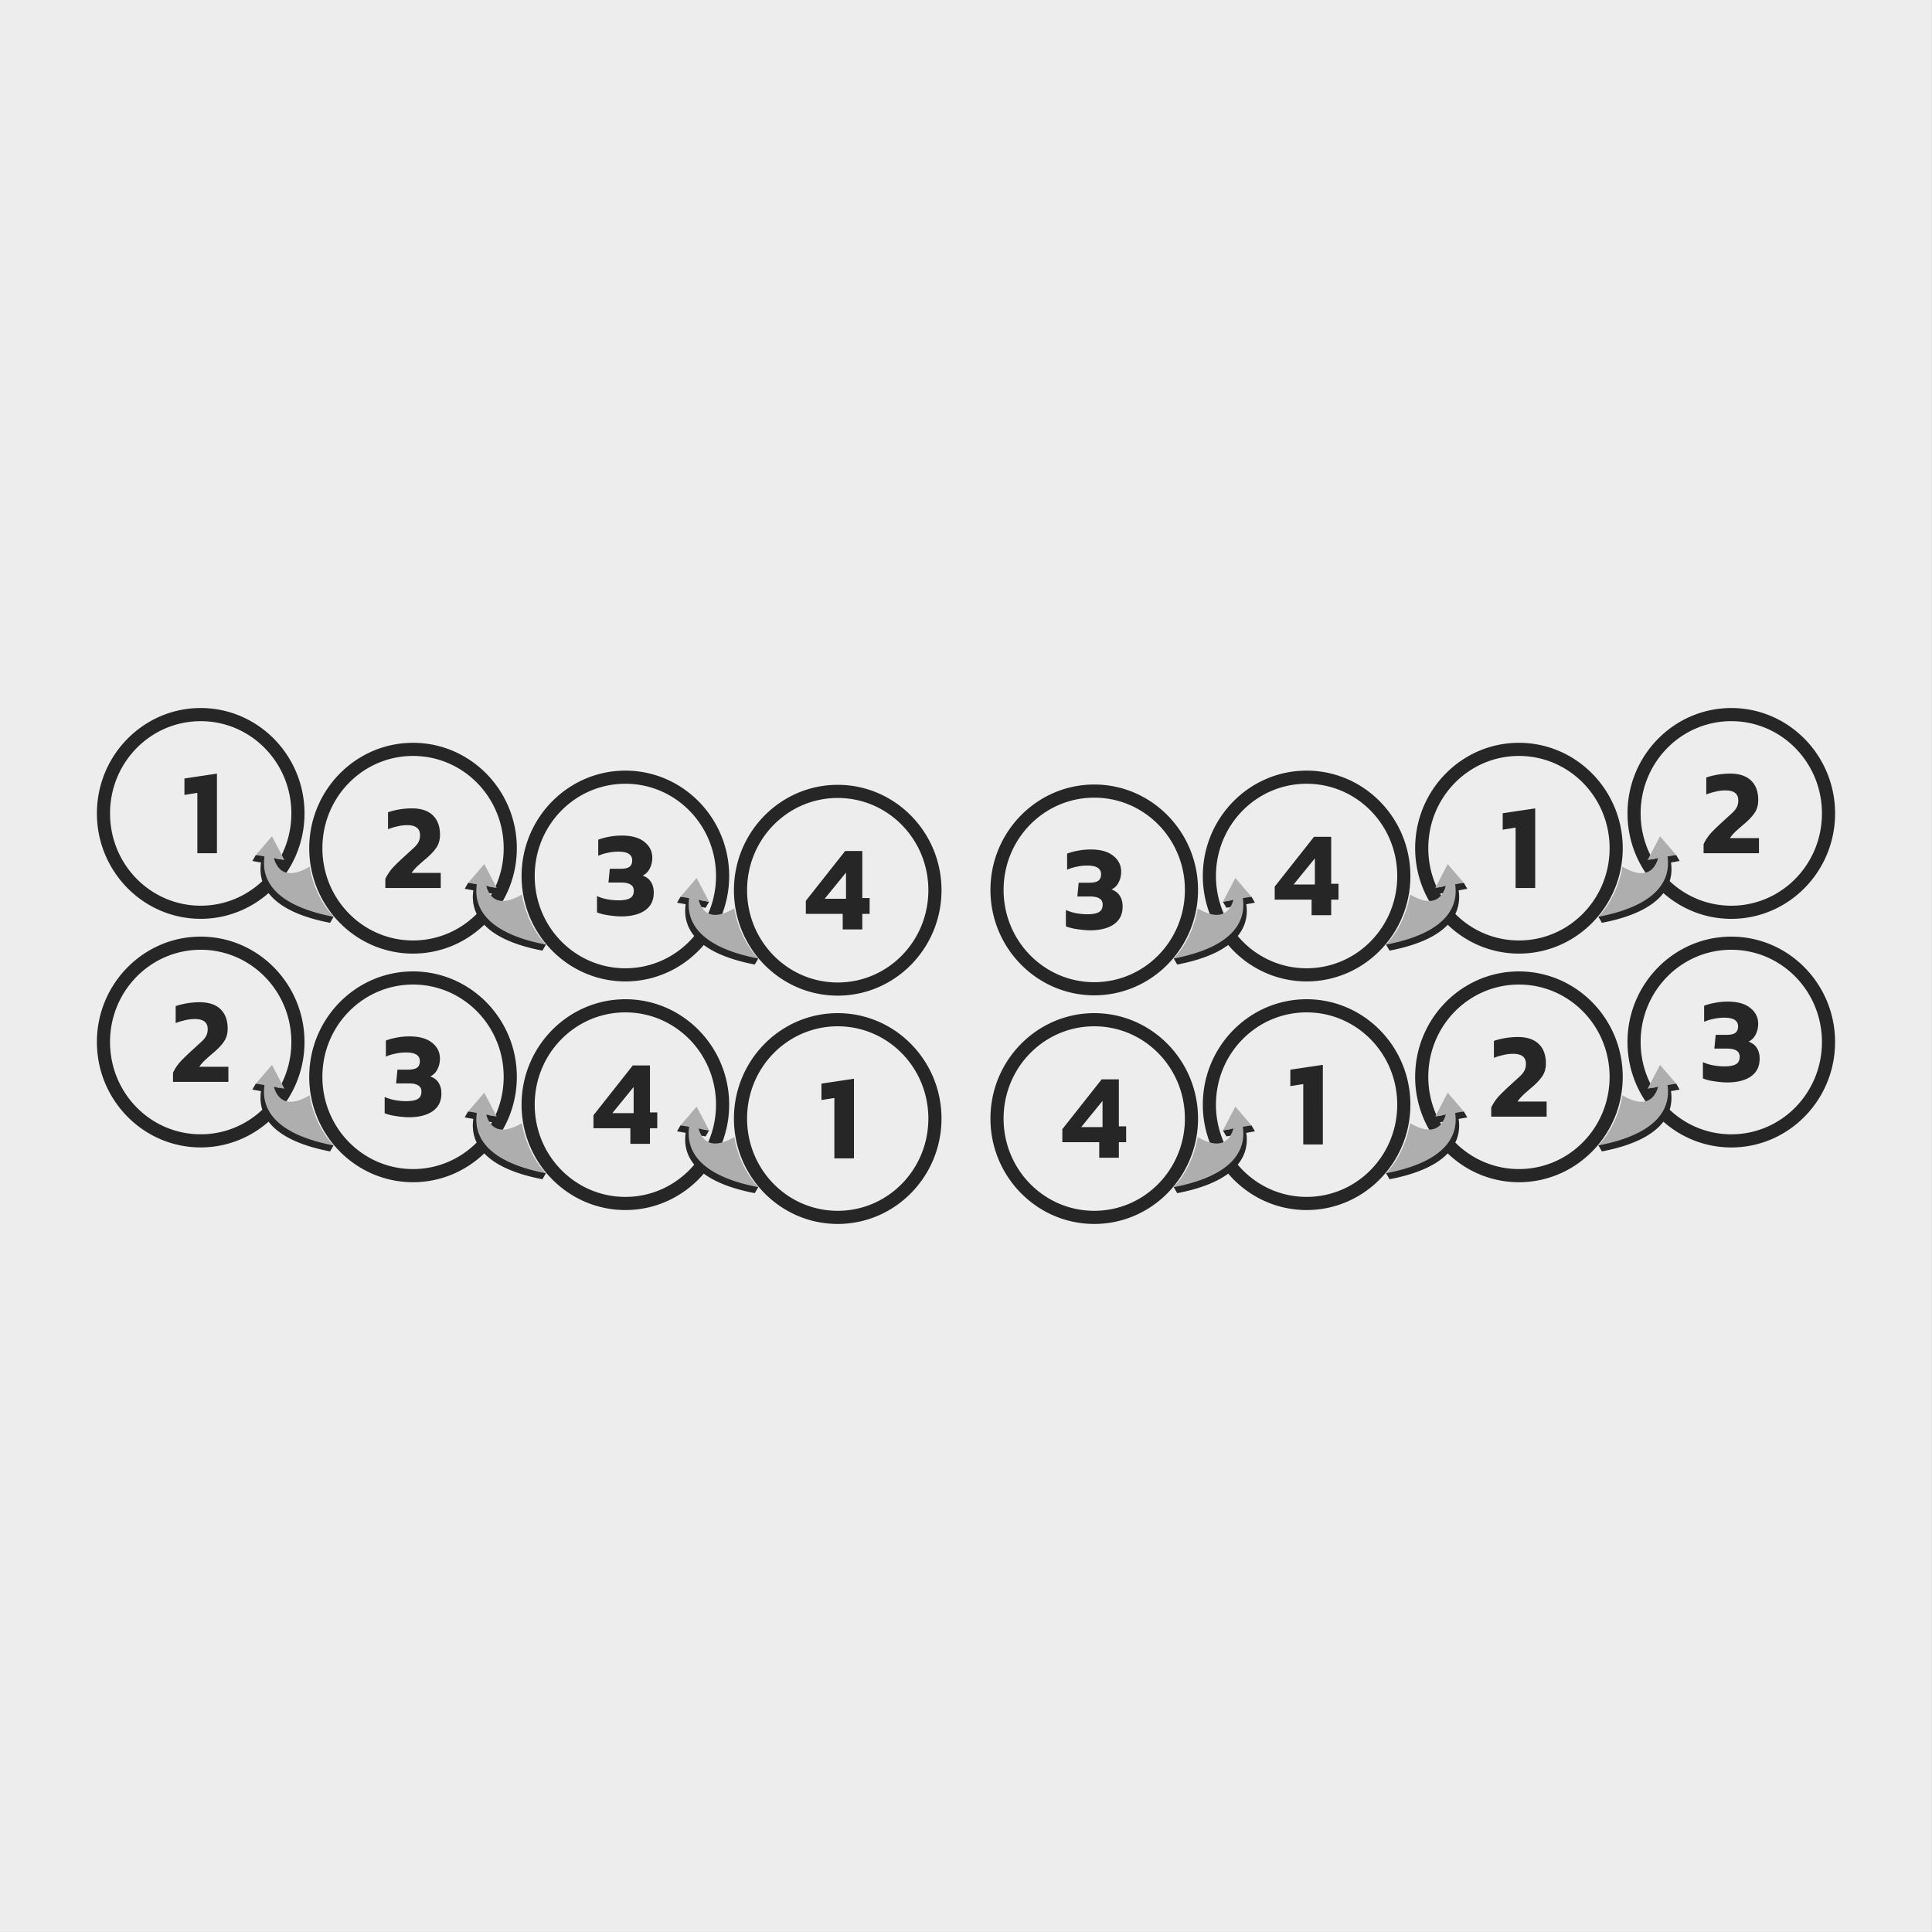 <?xml version="1.0" encoding="UTF-8" standalone="no"?>
<!-- Created with Inkscape (http://www.inkscape.org/) -->

<svg
   width="1199.958"
   height="1199.957"
   viewBox="0 0 317.489 317.489"
   version="1.1"
   id="svg1"
   inkscape:version="1.4 (86a8ad7, 2024-10-11)"
   sodipodi:docname="combination.svg"
   xml:space="preserve"
   inkscape:export-batch-path="W:\ny.pick-4.com\wwwroot\images\layout"
   inkscape:export-batch-name="batch"
   xmlns:inkscape="http://www.inkscape.org/namespaces/inkscape"
   xmlns:sodipodi="http://sodipodi.sourceforge.net/DTD/sodipodi-0.dtd"
   xmlns="http://www.w3.org/2000/svg"
   xmlns:svg="http://www.w3.org/2000/svg"><rect x="0" y="0" width="317.489" height="317.489" fill="#808080" stroke="none"/><sodipodi:namedview
     id="namedview1"
     pagecolor="#ffffff"
     bordercolor="#000000"
     borderopacity="0.25"
     inkscape:showpageshadow="2"
     inkscape:pageopacity="0.0"
     inkscape:pagecheckerboard="0"
     inkscape:deskcolor="#ffffff"
     inkscape:document-units="mm"
     inkscape:zoom="0.90509668"
     inkscape:cx="1018.1233"
     inkscape:cy="603.8029"
     inkscape:window-width="1352"
     inkscape:window-height="1240"
     inkscape:window-x="3949"
     inkscape:window-y="391"
     inkscape:window-maximized="0"
     inkscape:current-layer="layer1"><inkscape:page
       x="0"
       y="0"
       width="317.489"
       height="317.489"
       id="page1"
       margin="0"
       bleed="0" /></sodipodi:namedview><defs
     id="defs1" /><g
     inkscape:label="Layer 1"
     inkscape:groupmode="layer"
     id="layer1"
     transform="translate(-5208.502,-1290.728)"><g
       id="g1603"><rect
         style="mix-blend-mode:normal;fill:#ededed;fill-opacity:1;stroke:none;stroke-width:2.135;stroke-linecap:round;stroke-linejoin:round;stroke-dasharray:none;stroke-opacity:1;paint-order:markers stroke fill"
         id="rect1595"
         width="317.48"
         height="317.481"
         x="5208.502"
         y="1290.732" /><path
         id="ellipse1383"
         style="fill:#262626;fill-opacity:1;stroke-width:2.16;stroke-linecap:round;stroke-linejoin:bevel;paint-order:markers stroke fill"
         d="m 5241.481,1407.079 c -9.416,0 -17.054,7.776 -17.054,17.32 0,9.544 7.638,17.32 17.054,17.32 4.266,0 8.165,-1.6 11.158,-4.233 1.496,1.968 4.488,3.807 10.108,4.891 l 0.571,-0.99 -2.509,-1.653 a 16.588,16.863 30 0 1 -2.002,-5.595 c -1.749,1.022 -3.009,1.222 -3.917,0.95 2.284,-2.947 3.651,-6.66 3.651,-10.69 0,-9.544 -7.643,-17.32 -17.059,-17.32 z m 251.529,0 c -9.417,0 -17.058,7.78 -17.058,17.324 0,4.029 1.365,7.74 3.647,10.687 -0.908,0.271 -2.167,0.069 -3.914,-0.951 a 16.863,16.588 60 0 1 -2.002,5.595 l -2.509,1.653 0.572,0.99 c 5.617,-1.083 8.61,-2.921 10.106,-4.887 2.992,2.634 6.892,4.234 11.159,4.234 9.416,0 17.055,-7.777 17.055,-17.321 0,-9.544 -7.639,-17.324 -17.055,-17.324 z m -251.529,2.16 c 8.23,0 14.9,6.764 14.9,15.16 0,2.74 -0.714,5.305 -1.958,7.519 l -0.387,-0.069 -1.413,-2.704 -1.833,2.124 -0.244,-0.046 -0.572,0.99 1.421,0.255 c -0.141,0.929 -0.127,1.982 0.214,3.056 -2.658,2.506 -6.216,4.037 -10.129,4.037 -8.23,0 -14.894,-6.765 -14.894,-15.161 0,-8.396 6.664,-15.16 14.894,-15.16 z m 251.529,0 c 8.23,0 14.895,6.769 14.895,15.164 0,8.396 -6.665,15.161 -14.895,15.161 -3.913,0 -7.47,-1.532 -10.129,-4.038 0.343,-1.075 0.356,-2.129 0.216,-3.059 l 1.422,-0.255 -0.571,-0.99 -0.246,0.046 -1.831,-2.124 -1.414,2.704 -0.389,0.07 c -1.242,-2.213 -1.956,-4.777 -1.956,-7.516 0,-8.395 6.669,-15.164 14.899,-15.164 z m -216.635,3.556 c -9.417,0 -17.055,7.777 -17.055,17.32 0,9.544 7.638,17.32 17.055,17.32 4.532,0 8.649,-1.804 11.704,-4.737 1.636,1.721 4.556,3.285 9.56,4.25 l 0.572,-0.99 -2.51,-1.653 a 16.588,16.863 30 0 1 -2.001,-5.595 c -1.313,0.767 -2.35,1.071 -3.171,1.06 1.833,-2.761 2.904,-6.084 2.904,-9.655 0,-9.544 -7.642,-17.32 -17.058,-17.32 z m 181.737,0 c -9.417,0 -17.055,7.777 -17.055,17.32 0,3.571 1.071,6.894 2.903,9.655 -0.82,0.011 -1.857,-0.294 -3.17,-1.06 a 16.863,16.588 60 0 1 -2.002,5.595 l -2.509,1.653 0.571,0.99 c 5.004,-0.965 7.923,-2.529 9.559,-4.249 3.055,2.932 7.171,4.736 11.702,4.736 9.416,0 17.058,-7.776 17.058,-17.32 0,-9.544 -7.642,-17.32 -17.058,-17.32 z m -181.737,2.159 c 8.23,0 14.899,6.765 14.899,15.161 0,2.318 -0.51,4.51 -1.42,6.471 l -0.925,-0.166 -1.414,-2.704 -1.831,2.122 -0.245,-0.044 -0.571,0.99 1.422,0.254 c -0.177,1.167 -0.111,2.526 0.544,3.881 -2.69,2.695 -6.381,4.356 -10.457,4.356 -8.23,0 -14.895,-6.765 -14.895,-15.16 0,-8.396 6.665,-15.161 14.895,-15.161 z m 181.737,0 c 8.23,0 14.899,6.765 14.899,15.161 0,8.395 -6.669,15.16 -14.899,15.16 -4.075,0 -7.766,-1.661 -10.454,-4.355 0.655,-1.355 0.721,-2.714 0.544,-3.882 l 1.421,-0.254 -0.572,-0.99 -0.244,0.046 -1.833,-2.124 -1.413,2.704 -0.925,0.166 c -0.909,-1.961 -1.42,-4.153 -1.42,-6.471 0,-8.396 6.665,-15.161 14.895,-15.161 z m -146.839,2.413 c -9.417,0 -17.059,7.777 -17.059,17.32 0,9.544 7.643,17.32 17.059,17.32 5.144,0 9.754,-2.324 12.881,-5.986 1.747,1.3 4.406,2.445 8.381,3.212 l 0.573,-0.99 -2.51,-1.653 a 16.588,16.863 30 0 1 -2.002,-5.595 c -0.664,0.388 -1.256,0.654 -1.787,0.825 0.973,-2.178 1.519,-4.591 1.519,-7.133 0,-9.544 -7.638,-17.32 -17.054,-17.32 z m 111.945,0 c -9.416,0 -17.055,7.777 -17.055,17.32 0,2.542 0.546,4.956 1.519,7.134 -0.531,-0.17 -1.123,-0.438 -1.787,-0.826 a 16.863,16.588 60 0 1 -2.002,5.595 l -2.509,1.654 0.572,0.99 c 3.975,-0.767 6.634,-1.913 8.381,-3.213 3.127,3.662 7.738,5.986 12.882,5.986 9.417,0 17.054,-7.776 17.054,-17.32 0,-9.544 -7.637,-17.32 -17.054,-17.32 z m -179.065,0.491 -5.343,0.8 v 2.701 l 2.122,-0.34 v 9.923 h 3.221 z m 248.664,0 c -0.694,0 -1.393,0.059 -2.101,0.179 -0.694,0.12 -1.301,0.274 -1.821,0.461 v 2.781 c 0.48,-0.188 0.988,-0.342 1.521,-0.461 0.533,-0.134 1.074,-0.201 1.621,-0.201 1.414,0 2.12,0.547 2.12,1.641 0,0.427 -0.08,0.793 -0.24,1.1 -0.147,0.307 -0.4,0.626 -0.76,0.96 -0.36,0.334 -0.847,0.781 -1.461,1.342 -0.667,0.6 -1.287,1.193 -1.861,1.78 -0.56,0.587 -1.02,1.254 -1.381,2.001 v 1.5 h 9.103 v -2.48 h -4.781 c 0.293,-0.427 0.647,-0.828 1.06,-1.201 0.427,-0.387 0.908,-0.807 1.441,-1.26 0.72,-0.627 1.26,-1.221 1.621,-1.781 0.36,-0.574 0.54,-1.246 0.54,-2.02 0,-1.374 -0.394,-2.441 -1.181,-3.201 -0.787,-0.76 -1.934,-1.141 -3.441,-1.141 z m -181.545,1.666 c 8.23,0 14.894,6.765 14.894,15.161 0,2.593 -0.637,5.028 -1.758,7.159 -0.89,-0.39 -1.398,-1.276 -1.682,-2.245 l 1.727,0.309 0.572,-0.99 -1.202,-0.215 -1.413,-2.704 -1.831,2.123 -0.246,-0.044 -0.572,0.99 1.421,0.255 c -0.235,1.555 -0.042,3.45 1.407,5.223 -2.731,3.246 -6.785,5.3 -11.317,5.3 -8.23,0 -14.9,-6.764 -14.9,-15.16 0,-8.396 6.67,-15.161 14.9,-15.161 z m 111.945,0 c 8.23,0 14.894,6.765 14.894,15.161 0,8.396 -6.664,15.16 -14.894,15.16 -4.532,0 -8.587,-2.054 -11.318,-5.3 1.449,-1.773 1.643,-3.669 1.407,-5.223 l 1.421,-0.255 -0.571,-0.99 -0.246,0.046 -1.831,-2.124 -1.413,2.704 -1.202,0.216 0.572,0.989 1.726,-0.309 c -0.283,0.969 -0.79,1.854 -1.681,2.245 -1.121,-2.131 -1.759,-4.566 -1.759,-7.159 0,-8.396 6.666,-15.161 14.896,-15.161 z m -34.893,0.126 c -9.417,0 -17.06,7.777 -17.06,17.321 0,9.544 7.643,17.32 17.06,17.32 9.416,0 17.054,-7.777 17.054,-17.32 0,-9.544 -7.637,-17.321 -17.054,-17.321 z m -42.158,0.051 c -9.416,0 -17.055,7.776 -17.055,17.32 0,9.543 7.639,17.321 17.055,17.321 9.417,0 17.054,-7.777 17.054,-17.321 0,-9.544 -7.637,-17.32 -17.054,-17.32 z m 42.158,2.108 c 8.23,0 14.894,6.766 14.894,15.161 0,8.396 -6.664,15.161 -14.894,15.161 -8.23,0 -14.9,-6.766 -14.9,-15.161 0,-8.396 6.67,-15.161 14.9,-15.161 z m -42.158,0.051 c 8.23,0 14.894,6.764 14.894,15.16 0,8.395 -6.664,15.161 -14.894,15.161 -8.23,0 -14.895,-6.766 -14.895,-15.161 0,-8.396 6.665,-15.16 14.895,-15.16 z m 114.617,1.71 -5.341,0.8 v 2.701 l 2.12,-0.34 v 9.923 h 3.221 z m -184.596,0 c -0.694,0 -1.393,0.06 -2.101,0.18 -0.694,0.12 -1.3,0.273 -1.82,0.46 v 2.781 c 0.48,-0.187 0.987,-0.34 1.52,-0.46 0.534,-0.134 1.074,-0.201 1.621,-0.201 1.414,0 2.12,0.547 2.12,1.641 0,0.427 -0.08,0.794 -0.24,1.1 -0.147,0.307 -0.4,0.627 -0.76,0.96 -0.36,0.333 -0.848,0.78 -1.461,1.34 -0.667,0.6 -1.287,1.194 -1.861,1.781 -0.56,0.587 -1.02,1.253 -1.381,2 v 1.501 h 9.104 v -2.481 h -4.782 c 0.293,-0.427 0.647,-0.827 1.06,-1.201 0.427,-0.387 0.907,-0.806 1.441,-1.26 0.72,-0.627 1.26,-1.22 1.621,-1.78 0.36,-0.574 0.54,-1.248 0.54,-2.021 0,-1.374 -0.394,-2.441 -1.181,-3.201 -0.787,-0.76 -1.934,-1.141 -3.441,-1.141 z m 34.484,4.47 c -0.707,0 -1.414,0.067 -2.121,0.201 -0.694,0.133 -1.273,0.293 -1.74,0.48 v 2.64 c 0.427,-0.2 0.933,-0.36 1.52,-0.48 0.587,-0.134 1.168,-0.201 1.741,-0.201 0.813,0 1.4,0.12 1.76,0.36 0.373,0.24 0.56,0.594 0.56,1.06 0,0.493 -0.153,0.854 -0.46,1.08 -0.307,0.213 -0.801,0.32 -1.481,0.32 h -1.74 l -0.221,2.26 h 2.102 c 0.667,0 1.173,0.107 1.52,0.321 0.36,0.213 0.54,0.553 0.54,1.02 0,0.6 -0.214,1.014 -0.641,1.241 -0.414,0.227 -1.04,0.34 -1.881,0.34 -0.547,0 -1.133,-0.054 -1.76,-0.161 -0.627,-0.107 -1.214,-0.287 -1.761,-0.54 v 2.681 c 0.32,0.134 0.721,0.254 1.201,0.36 0.493,0.093 0.993,0.167 1.5,0.22 0.507,0.053 0.947,0.08 1.321,0.08 1.04,0 1.954,-0.141 2.741,-0.421 0.8,-0.28 1.427,-0.707 1.881,-1.28 0.454,-0.587 0.681,-1.327 0.681,-2.221 0,-0.68 -0.153,-1.26 -0.46,-1.74 -0.293,-0.48 -0.747,-0.827 -1.36,-1.04 0.533,-0.267 0.926,-0.667 1.18,-1.201 0.267,-0.533 0.401,-1.107 0.401,-1.72 0,-1.067 -0.433,-1.941 -1.3,-2.622 -0.854,-0.694 -2.095,-1.04 -3.722,-1.04 z m 113.768,0.201 -6.462,8.182 v 2.142 h 6.062 v 2.56 h 3.221 v -2.56 h 1.201 v -2.601 h -1.201 v -7.722 z m -36.716,2.086 c -0.707,0 -1.414,0.067 -2.12,0.201 -0.694,0.133 -1.273,0.293 -1.74,0.48 v 2.641 c 0.427,-0.201 0.933,-0.36 1.52,-0.48 0.587,-0.134 1.167,-0.201 1.74,-0.201 0.814,0 1.401,0.119 1.761,0.359 0.373,0.24 0.56,0.594 0.56,1.06 0,0.493 -0.154,0.854 -0.461,1.08 -0.307,0.214 -0.8,0.32 -1.48,0.32 h -1.741 l -0.22,2.261 h 2.102 c 0.667,0 1.173,0.107 1.52,0.32 0.36,0.214 0.54,0.553 0.54,1.02 0,0.6 -0.214,1.013 -0.641,1.24 -0.414,0.227 -1.04,0.34 -1.881,0.34 -0.547,0 -1.133,-0.053 -1.76,-0.16 -0.627,-0.107 -1.214,-0.287 -1.761,-0.54 v 2.681 c 0.32,0.134 0.721,0.254 1.201,0.36 0.493,0.094 0.993,0.167 1.5,0.22 0.507,0.053 0.947,0.079 1.32,0.079 v 0 c 1.04,0 1.954,-0.14 2.741,-0.421 0.8,-0.28 1.427,-0.707 1.881,-1.28 0.454,-0.587 0.681,-1.327 0.681,-2.221 0,-0.68 -0.153,-1.261 -0.46,-1.741 -0.293,-0.48 -0.747,-0.827 -1.361,-1.04 0.533,-0.267 0.926,-0.666 1.18,-1.2 0.267,-0.533 0.401,-1.107 0.401,-1.721 0,-1.067 -0.434,-1.94 -1.302,-2.621 -0.854,-0.694 -2.094,-1.04 -3.721,-1.04 z m -40.336,0.251 -6.462,8.183 v 2.141 h 6.061 v 2.562 h 3.221 v -2.562 h 1.201 v -2.6 h -1.201 v -7.723 z m 77.191,1.204 v 4.301 h -3.501 z m -171.639,0.957 0.884,0.159 c -0.169,0.254 -0.347,0.499 -0.53,0.741 -0.144,-0.283 -0.262,-0.586 -0.354,-0.9 z m 228.613,0 c -0.092,0.315 -0.211,0.619 -0.356,0.903 -0.184,-0.243 -0.362,-0.49 -0.531,-0.745 z m -134.025,1.38 v 4.301 h -3.501 z m -59.694,3.192 1.509,0.27 c -0.238,0.426 -0.495,0.84 -0.77,1.239 -0.34,-0.424 -0.576,-0.953 -0.739,-1.509 z m 158.824,0 c -0.163,0.557 -0.4,1.086 -0.74,1.51 -0.276,-0.4 -0.533,-0.813 -0.77,-1.24 z m -205.177,7.335 c -9.416,0 -17.054,7.777 -17.054,17.321 0,9.544 7.638,17.319 17.054,17.319 4.266,0 8.165,-1.6 11.158,-4.233 1.496,1.968 4.488,3.807 10.108,4.891 l 0.571,-0.99 -2.509,-1.653 a 16.588,16.863 30 0 1 -2.002,-5.595 c -1.749,1.022 -3.009,1.222 -3.917,0.95 2.284,-2.947 3.651,-6.659 3.651,-10.689 0,-9.544 -7.643,-17.321 -17.059,-17.321 z m 251.529,0 c -9.417,0 -17.058,7.777 -17.058,17.321 0,4.029 1.365,7.741 3.648,10.689 -0.908,0.272 -2.168,0.071 -3.916,-0.95 a 16.863,16.588 60 0 1 -2.002,5.595 l -2.509,1.654 0.572,0.99 c 5.618,-1.084 8.611,-2.923 10.107,-4.89 2.992,2.635 6.891,4.236 11.158,4.236 9.416,0 17.055,-7.78 17.055,-17.324 0,-9.544 -7.639,-17.321 -17.055,-17.321 z m -251.529,2.16 c 8.23,0 14.9,6.765 14.9,15.161 0,2.74 -0.714,5.303 -1.958,7.518 l -0.387,-0.069 -1.413,-2.704 -1.833,2.124 -0.244,-0.046 -0.572,0.99 1.421,0.255 c -0.141,0.929 -0.127,1.982 0.214,3.056 -2.658,2.506 -6.216,4.037 -10.129,4.037 -8.23,0 -14.894,-6.764 -14.894,-15.16 0,-8.396 6.664,-15.161 14.894,-15.161 z m 251.529,0 c 8.23,0 14.895,6.765 14.895,15.161 0,8.396 -6.665,15.164 -14.895,15.164 -3.913,0 -7.47,-1.532 -10.129,-4.039 0.342,-1.075 0.356,-2.128 0.216,-3.058 l 1.422,-0.255 -0.571,-0.99 -0.246,0.046 -1.831,-2.124 -1.414,2.704 -0.387,0.07 c -1.243,-2.215 -1.958,-4.779 -1.958,-7.519 0,-8.396 6.669,-15.161 14.899,-15.161 z m -216.635,3.556 c -9.417,0 -17.055,7.777 -17.055,17.321 0,9.544 7.638,17.32 17.055,17.32 4.532,0 8.65,-1.804 11.706,-4.737 1.636,1.72 4.555,3.285 9.559,4.25 l 0.572,-0.99 -2.51,-1.653 a 16.588,16.863 30 0 1 -2.001,-5.595 c -1.312,0.767 -2.35,1.071 -3.17,1.06 1.832,-2.761 2.903,-6.085 2.903,-9.655 0,-9.544 -7.642,-17.321 -17.058,-17.321 z m 181.737,0 c -9.417,0 -17.055,7.777 -17.055,17.321 0,3.571 1.07,6.894 2.902,9.655 -0.82,0.01 -1.857,-0.294 -3.169,-1.06 a 16.863,16.588 60 0 1 -2.002,5.595 l -2.509,1.653 0.571,0.99 c 5.004,-0.965 7.923,-2.529 9.559,-4.249 3.055,2.932 7.171,4.736 11.702,4.736 9.416,0 17.058,-7.776 17.058,-17.32 0,-9.544 -7.642,-17.321 -17.058,-17.321 z m -181.737,2.16 c 8.23,0 14.899,6.765 14.899,15.161 0,2.318 -0.511,4.51 -1.42,6.471 l -0.925,-0.166 -1.414,-2.704 -1.831,2.123 -0.245,-0.045 -0.571,0.99 1.422,0.254 c -0.177,1.167 -0.111,2.526 0.544,3.881 -2.69,2.695 -6.381,4.356 -10.457,4.356 -8.23,0 -14.895,-6.764 -14.895,-15.16 0,-8.396 6.665,-15.161 14.895,-15.161 z m 181.737,0 c 8.23,0 14.899,6.765 14.899,15.161 0,8.396 -6.669,15.16 -14.899,15.16 -4.075,0 -7.766,-1.661 -10.454,-4.355 0.655,-1.355 0.721,-2.715 0.544,-3.882 l 1.421,-0.254 -0.572,-0.99 -0.244,0.046 -1.833,-2.124 -1.413,2.704 -0.925,0.166 c -0.909,-1.961 -1.42,-4.153 -1.42,-6.471 0,-8.396 6.665,-15.161 14.895,-15.161 z m -146.839,2.413 c -9.417,0 -17.059,7.777 -17.059,17.321 0,9.544 7.643,17.321 17.059,17.321 5.144,0 9.754,-2.325 12.881,-5.987 1.747,1.301 4.406,2.446 8.381,3.212 l 0.573,-0.99 -2.51,-1.653 a 16.588,16.863 30 0 1 -2.002,-5.595 c -0.664,0.388 -1.256,0.655 -1.787,0.826 0.973,-2.178 1.519,-4.592 1.519,-7.134 0,-9.544 -7.638,-17.321 -17.054,-17.321 z m 111.945,0 c -9.416,0 -17.055,7.777 -17.055,17.321 0,2.542 0.546,4.955 1.519,7.133 -0.531,-0.17 -1.123,-0.437 -1.787,-0.825 a 16.863,16.588 60 0 1 -2.002,5.595 l -2.509,1.653 0.572,0.99 c 3.975,-0.767 6.634,-1.912 8.381,-3.212 3.127,3.662 7.738,5.987 12.882,5.987 9.417,0 17.054,-7.777 17.054,-17.321 0,-9.544 -7.637,-17.321 -17.054,-17.321 z m 69.189,0.392 c -0.707,0 -1.414,0.067 -2.12,0.201 -0.694,0.134 -1.274,0.293 -1.741,0.48 v 2.641 c 0.427,-0.201 0.933,-0.36 1.52,-0.48 0.587,-0.134 1.167,-0.201 1.741,-0.201 0.814,0 1.4,0.12 1.76,0.36 0.374,0.24 0.56,0.594 0.56,1.06 0,0.493 -0.153,0.854 -0.46,1.08 -0.307,0.214 -0.8,0.32 -1.48,0.32 h -1.741 l -0.22,2.26 h 2.1 c 0.667,0 1.173,0.107 1.52,0.32 0.36,0.214 0.541,0.553 0.541,1.02 0,0.6 -0.214,1.014 -0.64,1.241 -0.413,0.227 -1.04,0.339 -1.881,0.339 -0.547,0 -1.134,-0.053 -1.761,-0.16 -0.627,-0.107 -1.213,-0.287 -1.76,-0.54 v 2.681 c 0.32,0.134 0.72,0.254 1.2,0.36 0.493,0.093 0.994,0.167 1.501,0.22 0.507,0.053 0.947,0.08 1.32,0.08 1.041,0 1.954,-0.14 2.741,-0.421 0.8,-0.28 1.427,-0.707 1.881,-1.28 0.454,-0.587 0.68,-1.327 0.68,-2.221 0,-0.68 -0.153,-1.26 -0.46,-1.74 -0.293,-0.48 -0.747,-0.827 -1.361,-1.04 0.533,-0.267 0.927,-0.668 1.181,-1.201 0.267,-0.533 0.4,-1.107 0.4,-1.721 0,-1.067 -0.433,-1.94 -1.3,-2.621 -0.854,-0.694 -2.094,-1.04 -3.721,-1.04 z m -251.114,0.101 c -0.694,0 -1.394,0.06 -2.101,0.18 -0.694,0.12 -1.301,0.273 -1.821,0.46 v 2.781 c 0.48,-0.187 0.988,-0.34 1.521,-0.46 0.533,-0.134 1.074,-0.201 1.621,-0.201 1.414,0 2.121,0.547 2.121,1.641 0,0.427 -0.08,0.794 -0.24,1.1 -0.147,0.307 -0.4,0.627 -0.76,0.96 -0.36,0.333 -0.848,0.78 -1.461,1.34 -0.667,0.6 -1.287,1.194 -1.86,1.781 -0.56,0.587 -1.02,1.253 -1.381,2 v 1.501 h 9.103 v -2.481 h -4.781 c 0.293,-0.427 0.647,-0.827 1.06,-1.201 0.427,-0.387 0.907,-0.807 1.441,-1.26 0.721,-0.627 1.26,-1.22 1.621,-1.78 0.36,-0.573 0.54,-1.248 0.54,-2.021 0,-1.374 -0.394,-2.441 -1.181,-3.201 -0.787,-0.76 -1.934,-1.141 -3.441,-1.141 z m 69.98,1.667 c 8.23,0 14.894,6.766 14.894,15.161 0,2.593 -0.637,5.028 -1.758,7.159 -0.89,-0.39 -1.398,-1.276 -1.682,-2.244 l 1.727,0.309 0.572,-0.99 -1.202,-0.215 -1.413,-2.704 -1.831,2.122 -0.246,-0.044 -0.572,0.99 1.421,0.254 c -0.235,1.555 -0.043,3.452 1.407,5.224 -2.731,3.245 -6.785,5.299 -11.317,5.299 -8.23,0 -14.9,-6.764 -14.9,-15.16 0,-8.396 6.67,-15.161 14.9,-15.161 z m 111.945,0 c 8.23,0 14.894,6.766 14.894,15.161 0,8.396 -6.664,15.16 -14.894,15.16 -4.532,0 -8.587,-2.054 -11.318,-5.3 1.449,-1.773 1.643,-3.669 1.407,-5.223 l 1.421,-0.254 -0.571,-0.99 -0.246,0.044 -1.831,-2.122 -1.413,2.704 -1.202,0.215 0.572,0.99 1.726,-0.309 c -0.283,0.969 -0.791,1.854 -1.682,2.244 -1.121,-2.13 -1.758,-4.566 -1.758,-7.159 0,-8.396 6.666,-15.161 14.896,-15.161 z m -77.052,0.126 c -9.416,0 -17.055,7.777 -17.055,17.32 0,9.544 7.639,17.321 17.055,17.321 9.417,0 17.054,-7.777 17.054,-17.321 0,-9.544 -7.637,-17.32 -17.054,-17.32 z m 42.158,0 c -9.417,0 -17.06,7.777 -17.06,17.32 0,9.544 7.643,17.321 17.06,17.321 9.416,0 17.054,-7.777 17.054,-17.321 0,-9.544 -7.637,-17.32 -17.054,-17.32 z m -42.158,2.161 c 8.23,0 14.894,6.764 14.894,15.16 0,8.396 -6.664,15.161 -14.894,15.161 -8.23,0 -14.895,-6.765 -14.895,-15.161 0,-8.396 6.665,-15.16 14.895,-15.16 z m 42.158,0 c 8.23,0 14.894,6.764 14.894,15.16 0,8.396 -6.664,15.161 -14.894,15.161 -8.23,0 -14.9,-6.765 -14.9,-15.161 0,-8.396 6.67,-15.16 14.9,-15.16 z m -112.548,1.66 c -0.707,0 -1.414,0.067 -2.12,0.201 -0.694,0.133 -1.273,0.293 -1.74,0.48 v 2.642 c 0.427,-0.201 0.933,-0.36 1.52,-0.48 0.587,-0.134 1.167,-0.201 1.74,-0.201 0.814,0 1.401,0.119 1.761,0.359 0.373,0.24 0.56,0.593 0.56,1.06 0,0.493 -0.154,0.854 -0.461,1.081 -0.307,0.213 -0.8,0.32 -1.48,0.32 h -1.741 l -0.22,2.261 h 2.101 c 0.667,0 1.173,0.107 1.52,0.321 0.36,0.213 0.54,0.553 0.54,1.02 0,0.6 -0.214,1.013 -0.64,1.24 -0.414,0.227 -1.04,0.34 -1.881,0.34 -0.547,0 -1.133,-0.053 -1.76,-0.16 -0.627,-0.107 -1.214,-0.287 -1.761,-0.54 v 2.681 c 0.32,0.134 0.721,0.254 1.201,0.36 0.493,0.093 0.993,0.167 1.5,0.22 0.507,0.053 0.947,0.079 1.32,0.079 1.04,0 1.954,-0.14 2.741,-0.42 0.8,-0.28 1.427,-0.708 1.881,-1.281 0.454,-0.587 0.681,-1.326 0.681,-2.22 0,-0.68 -0.154,-1.261 -0.461,-1.741 -0.293,-0.48 -0.747,-0.827 -1.361,-1.04 0.534,-0.267 0.927,-0.667 1.181,-1.201 0.267,-0.533 0.401,-1.107 0.401,-1.72 0,-1.067 -0.434,-1.942 -1.301,-2.622 -0.854,-0.694 -2.094,-1.04 -3.721,-1.04 z m 182.146,0.102 c -0.694,0 -1.395,0.06 -2.102,0.18 -0.694,0.12 -1.3,0.273 -1.82,0.46 v 2.781 c 0.48,-0.187 0.987,-0.34 1.52,-0.46 0.534,-0.134 1.075,-0.201 1.621,-0.201 1.414,0 2.121,0.546 2.121,1.639 0,0.427 -0.08,0.794 -0.24,1.101 -0.147,0.307 -0.401,0.627 -0.761,0.961 -0.36,0.334 -0.846,0.78 -1.46,1.34 -0.667,0.6 -1.287,1.194 -1.86,1.78 -0.56,0.587 -1.02,1.254 -1.381,2.001 v 1.5 h 9.103 v -2.481 h -4.781 c 0.293,-0.427 0.647,-0.827 1.06,-1.201 0.427,-0.387 0.907,-0.806 1.441,-1.26 0.72,-0.627 1.259,-1.22 1.62,-1.78 0.36,-0.574 0.54,-1.248 0.54,-2.021 0,-1.374 -0.393,-2.441 -1.18,-3.201 -0.787,-0.76 -1.934,-1.141 -3.441,-1.141 z m -32.034,4.57 -5.341,0.8 v 2.701 l 2.12,-0.34 v 9.924 h 3.221 z m -113.396,0.099 -6.462,8.183 v 2.141 h 6.061 v 2.561 h 3.221 v -2.561 h 1.201 v -2.6 h -1.201 v -7.723 z m 36.344,2.186 -5.342,0.8 v 2.701 l 2.121,-0.34 v 9.924 h 3.221 z m 40.706,0.101 -6.462,8.182 v 2.142 h 6.063 v 2.56 h 3.221 v -2.56 h 1.201 v -2.602 h -1.201 v -7.722 z m -76.911,1.254 v 4.301 h -3.501 z m -59.693,0.959 0.884,0.159 c -0.169,0.253 -0.347,0.498 -0.53,0.74 -0.144,-0.282 -0.262,-0.585 -0.354,-0.898 z m 228.613,0 c -0.092,0.314 -0.211,0.618 -0.355,0.901 -0.183,-0.242 -0.361,-0.489 -0.53,-0.742 z m -91.868,1.328 v 4.302 h -3.501 z m -101.851,3.244 1.509,0.27 c -0.237,0.426 -0.493,0.84 -0.769,1.239 -0.34,-0.424 -0.577,-0.952 -0.74,-1.509 z m 158.824,0 c -0.163,0.557 -0.4,1.086 -0.74,1.51 -0.276,-0.399 -0.533,-0.813 -0.77,-1.24 z" /><path
         id="path1399"
         style="fill:#aeaeae;fill-opacity:1;stroke:none;stroke-width:5.433;stroke-linecap:round;stroke-linejoin:round;stroke-dasharray:none;stroke-opacity:1;paint-order:markers stroke fill"
         d="m 5253.196,1428.155 -2.648,3.067 1.421,0.256 c -0.488,3.214 0.838,7.881 11.351,9.909 a 16.588,16.863 30 0 1 -1.171,-1.432 16.588,16.863 30 0 1 -2.769,-6.806 c -3.789,2.213 -5.289,0.579 -5.866,-1.394 l 1.727,0.31 z m 228.101,0 -2.044,3.91 1.727,-0.31 c -0.577,1.973 -2.077,3.607 -5.866,1.394 a 16.863,16.588 60 0 1 -2.769,6.806 16.863,16.588 60 0 1 -1.171,1.432 c 10.512,-2.028 11.838,-6.695 11.351,-9.909 l 1.422,-0.256 z m -193.208,4.572 -2.65,3.067 1.422,0.256 c -0.488,3.214 0.838,7.881 11.351,9.909 a 16.588,16.863 30 0 1 -1.171,-1.432 16.588,16.863 30 0 1 -2.77,-6.806 c -3.789,2.213 -5.288,0.579 -5.865,-1.394 l 1.725,0.309 z m 158.313,0 -2.043,3.909 1.726,-0.309 c -0.577,1.973 -2.078,3.607 -5.866,1.394 a 16.863,16.588 60 0 1 -2.769,6.806 16.863,16.588 60 0 1 -1.171,1.432 c 10.512,-2.028 11.838,-6.694 11.35,-9.909 l 1.421,-0.256 z m -123.418,2.286 -2.648,3.067 1.421,0.256 c -0.488,3.214 0.84,7.881 11.352,9.909 a 16.588,16.863 30 0 1 -1.171,-1.432 16.588,16.863 30 0 1 -2.77,-6.806 c -3.789,2.213 -5.289,0.579 -5.866,-1.394 l 1.727,0.309 z m 88.524,0 -2.044,3.909 1.726,-0.309 c -0.577,1.973 -2.077,3.607 -5.866,1.394 a 16.863,16.588 60 0 1 -2.77,6.806 16.863,16.588 60 0 1 -1.17,1.432 c 10.513,-2.028 11.838,-6.695 11.351,-9.909 l 1.421,-0.256 z m -158.312,30.715 -2.648,3.067 1.421,0.256 c -0.488,3.214 0.838,7.881 11.351,9.909 a 16.588,16.863 30 0 1 -1.171,-1.432 16.588,16.863 30 0 1 -2.769,-6.806 c -3.789,2.213 -5.289,0.579 -5.866,-1.394 l 1.727,0.309 z m 228.101,0 -2.044,3.909 1.727,-0.309 c -0.577,1.973 -2.077,3.607 -5.866,1.394 a 16.863,16.588 60 0 1 -2.769,6.806 16.863,16.588 60 0 1 -1.171,1.432 c 10.512,-2.028 11.838,-6.694 11.351,-9.909 l 1.422,-0.256 z m -193.208,4.571 -2.65,3.067 1.422,0.256 c -0.488,3.214 0.838,7.881 11.351,9.909 a 16.588,16.863 30 0 1 -1.171,-1.432 16.588,16.863 30 0 1 -2.77,-6.806 c -3.789,2.213 -5.288,0.579 -5.865,-1.394 l 1.725,0.309 z m 158.313,0 -2.043,3.909 1.726,-0.309 c -0.577,1.973 -2.078,3.607 -5.866,1.394 a 16.863,16.588 60 0 1 -2.77,6.806 16.863,16.588 60 0 1 -1.169,1.432 c 10.512,-2.028 11.838,-6.695 11.35,-9.909 l 1.421,-0.256 z m -123.418,2.286 -2.648,3.067 1.421,0.256 c -0.488,3.214 0.84,7.881 11.352,9.909 a 16.588,16.863 30 0 1 -1.171,-1.432 16.588,16.863 30 0 1 -2.77,-6.806 c -3.789,2.213 -5.289,0.579 -5.866,-1.394 l 1.727,0.309 z m 88.524,0 -2.044,3.909 1.726,-0.309 c -0.577,1.973 -2.077,3.607 -5.866,1.394 a 16.863,16.588 60 0 1 -2.77,6.806 16.863,16.588 60 0 1 -1.17,1.432 c 10.512,-2.028 11.838,-6.696 11.351,-9.91 l 1.421,-0.255 z" /></g></g></svg>
